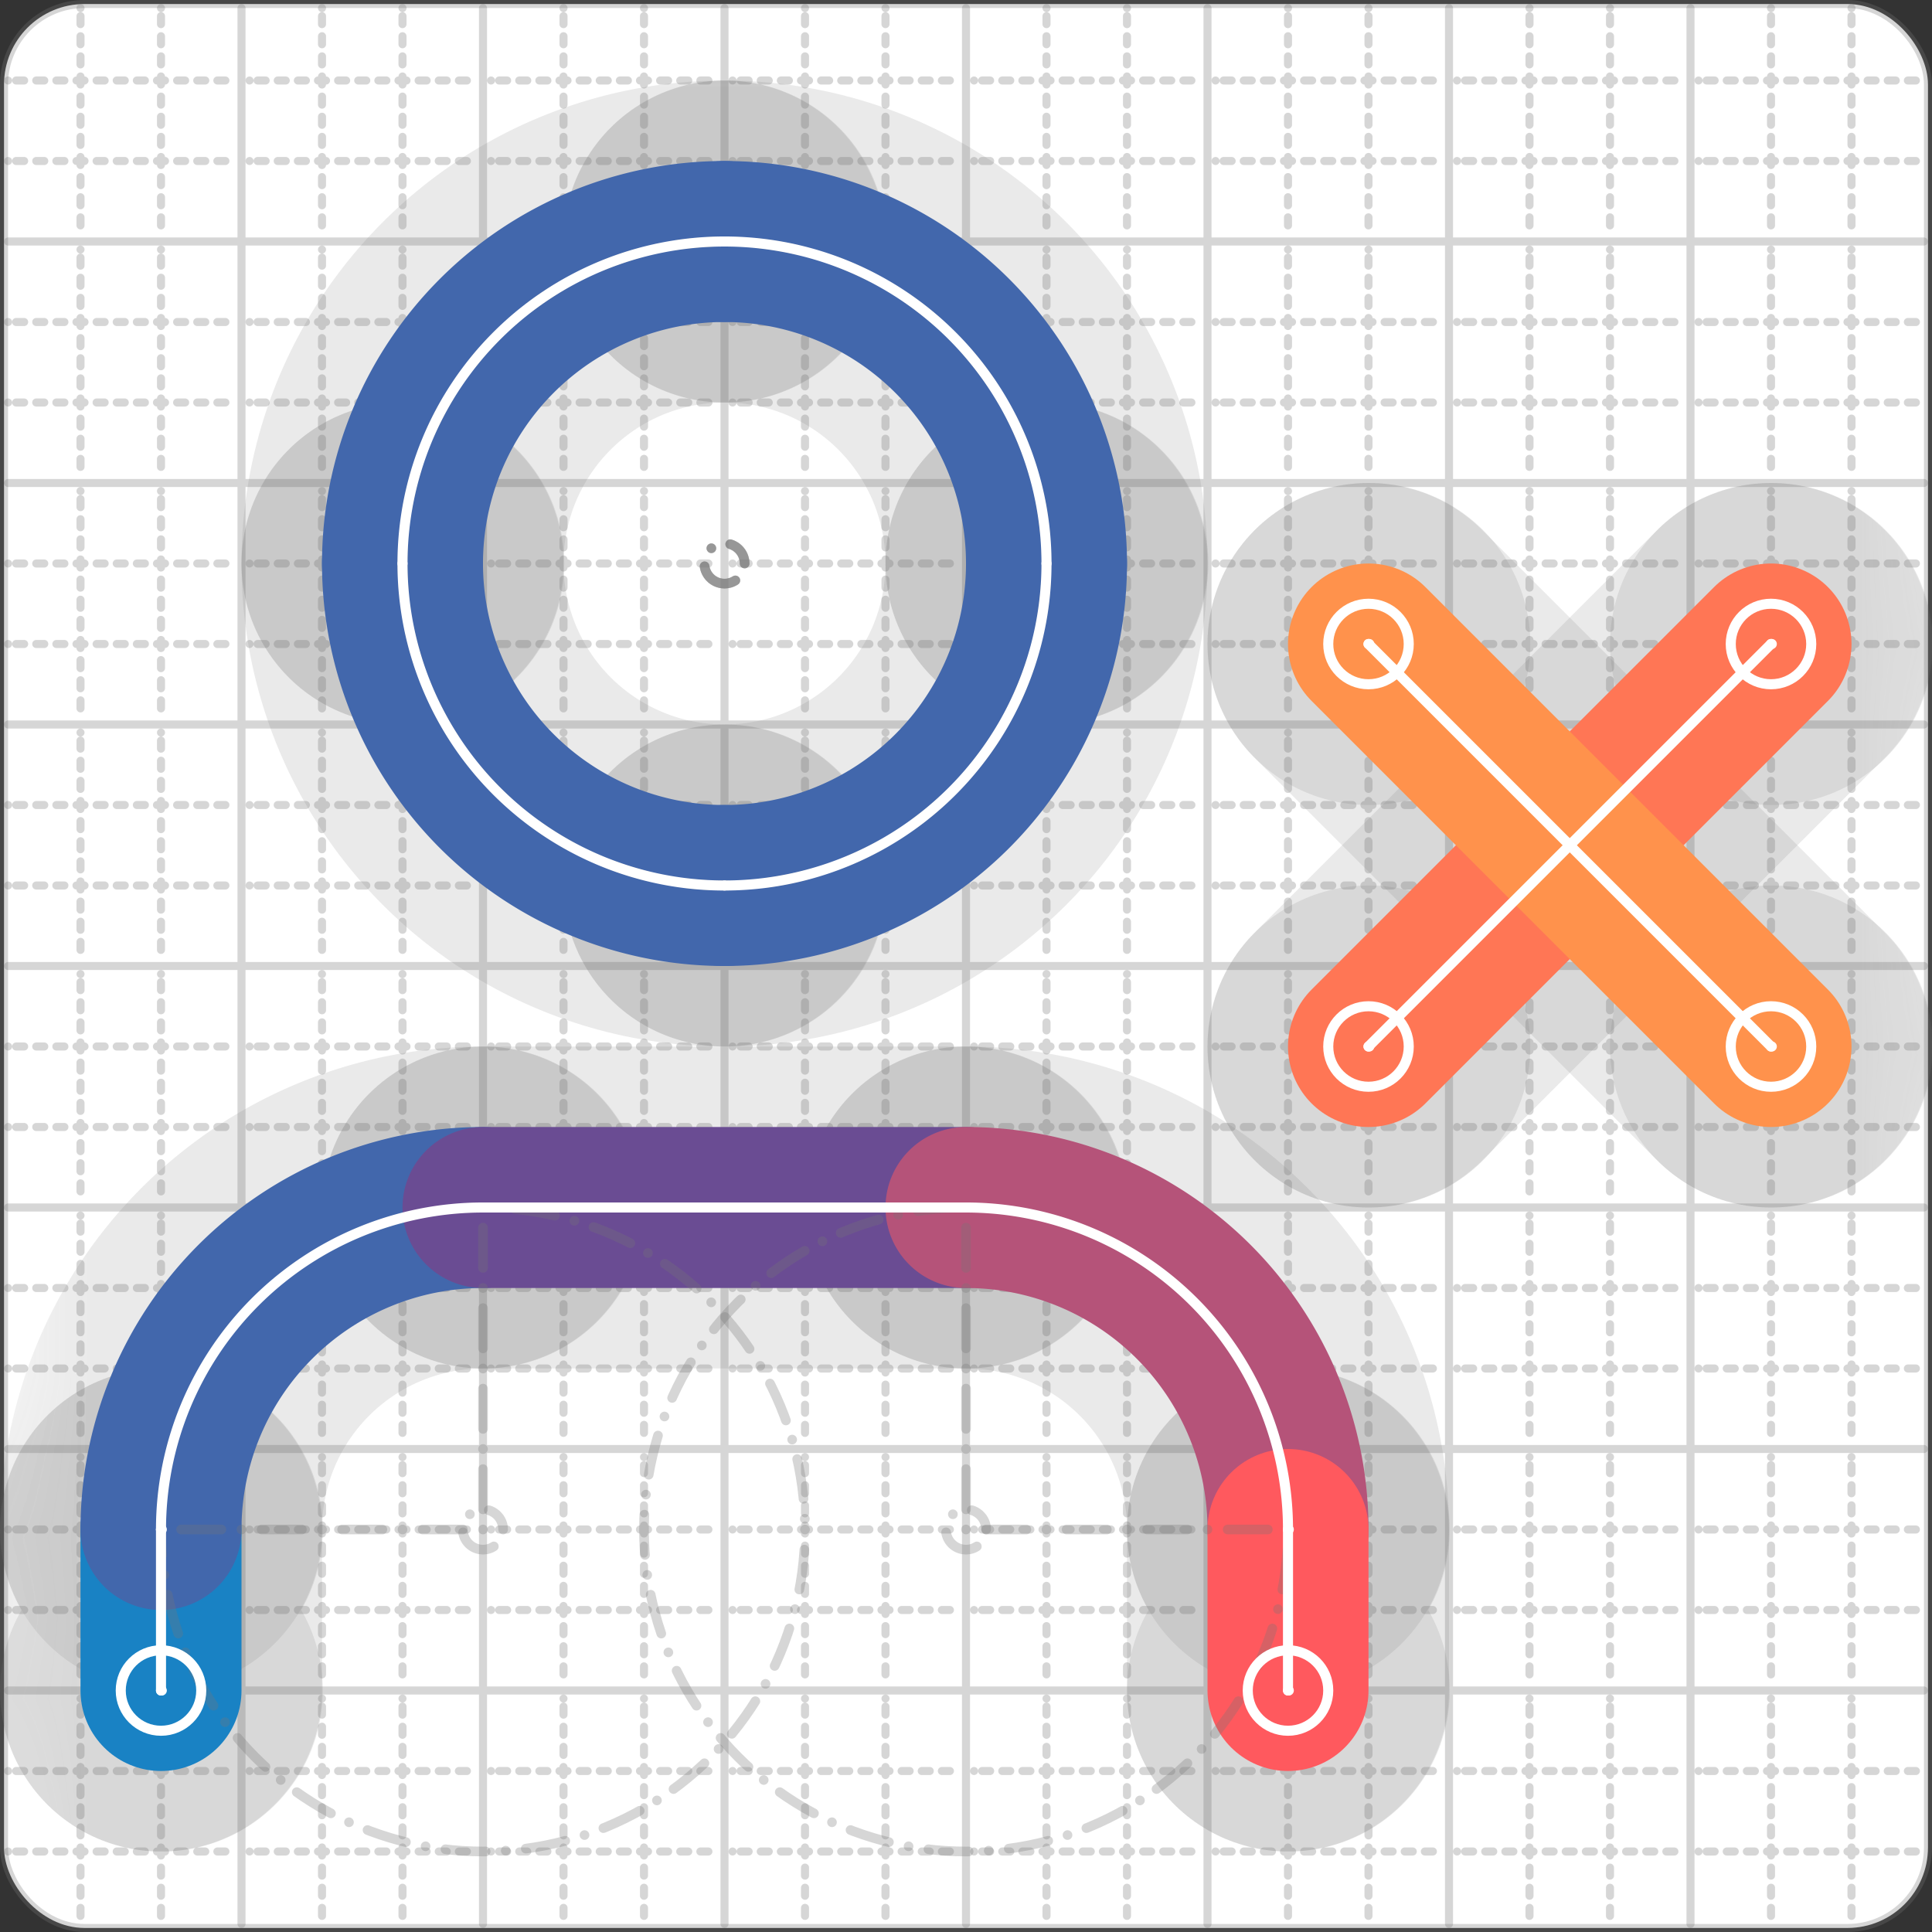 <svg xmlns="http://www.w3.org/2000/svg" width="24" height="24" viewBox="0 0 24 24" fill="none" stroke="currentColor" stroke-width="2" stroke-linecap="round" stroke-linejoin="round"><rect x="0" y="0" width="24" height="24" fill="#333333" stroke="none"/><style>
  @media screen and (prefers-color-scheme: light) {
    .svg-preview-grid-rect { fill: none }
  }
  @media screen and (prefers-color-scheme: dark) {
    .svg-preview-grid-rect { fill: none }
    .svg
    .svg-preview-grid-group,
    .svg-preview-radii-group,
    .svg-preview-shadow-mask-group,
    .svg-preview-shadow-group {
      stroke: #fff;
    }
  }
</style><g class="svg-preview-grid-group" stroke-linecap="butt" stroke-width="0.1" stroke="#777" stroke-opacity="0.3"><rect class="svg-preview-grid-rect" width="23.9" height="23.9" x="0.05" y="0.05" rx="1" fill="#fff"></rect><path stroke-dasharray="0 0.1 0.1 0.15 0.1 0.15 0.1 0.15 0.1 0.15 0.1 0.15 0.1 0.15 0.1 0.15 0.1 0.15 0.1 0.15 0.1 0.15 0.1 0.15 0 0.15" stroke-width="0.1" d="M0.1 1h23.8M1 0.1v23.8M0.1 2h23.8M2 0.1v23.8M0.1 4h23.8M4 0.1v23.8M0.1 5h23.8M5 0.1v23.8M0.1 7h23.8M7 0.1v23.8M0.1 8h23.8M8 0.1v23.8M0.1 10h23.8M10 0.1v23.8M0.1 11h23.8M11 0.1v23.8M0.1 13h23.8M13 0.1v23.8M0.1 14h23.8M14 0.1v23.8M0.1 16h23.8M16 0.1v23.8M0.1 17h23.8M17 0.1v23.8M0.1 19h23.8M19 0.1v23.8M0.1 20h23.8M20 0.1v23.8M0.1 22h23.8M22 0.1v23.8M0.1 23h23.8M23 0.1v23.8"></path><path d="M0.1 3h23.8M3 0.1v23.8M0.1 6h23.8M6 0.1v23.8M0.1 9h23.8M9 0.1v23.8M0.1 12h23.8M12 0.1v23.8M0.1 15h23.8M15 0.1v23.8M0.1 18h23.8M18 0.1v23.8M0.1 21h23.8M21 0.1v23.8"></path></g><g class="svg-preview-shadow-mask-group" stroke-width="4" stroke="#777" stroke-opacity="0.15"><mask id="svg-preview-shadow-mask-0" maskUnits="userSpaceOnUse" stroke-opacity="1" stroke-width="4" stroke="#000"><rect x="0" y="0" width="24" height="24" fill="#fff" stroke="none" rx="1"></rect><path d="M2 21h.01M2 19h.01M6 15h.01M12 15h.01M16 19h.01M16 21h.01M17 13h.01M22 8h.01M22 13h.01M17 8h.01"></path></mask><mask id="svg-preview-shadow-mask-1" maskUnits="userSpaceOnUse" stroke-opacity="1" stroke-width="4" stroke="#000"><rect x="0" y="0" width="24" height="24" fill="#fff" stroke="none" rx="1"></rect><path d="M9 3h.01M13 7h.01M9 11h.01M5 7h.01"></path></mask></g><g class="svg-preview-shadow-group" stroke-width="4" stroke="#777" stroke-opacity="0.15"><path mask="url(#svg-preview-shadow-mask-0)" d="M 2 21 L 2 19"></path><path mask="url(#svg-preview-shadow-mask-0)" d="M 2 19 A4 4 0 0 1 6 15"></path><path mask="url(#svg-preview-shadow-mask-0)" d="M 6 15 L 12 15"></path><path mask="url(#svg-preview-shadow-mask-0)" d="M 12 15 A4 4 0 0 1 16 19"></path><path mask="url(#svg-preview-shadow-mask-0)" d="M 16 19 L 16 21"></path><path mask="url(#svg-preview-shadow-mask-0)" d="M 17 13 L 22 8"></path><path mask="url(#svg-preview-shadow-mask-0)" d="M 22 13 L 17 8"></path><path mask="url(#svg-preview-shadow-mask-1)" d="M 9 3 A4 4 0 0 1 13 7"></path><path mask="url(#svg-preview-shadow-mask-1)" d="M 13 7 A4 4 0 0 1 9 11"></path><path mask="url(#svg-preview-shadow-mask-1)" d="M 9 11 A4 4 0 0 1 5 7"></path><path mask="url(#svg-preview-shadow-mask-1)" d="M 5 7 A4 4 0 0 1 9 3"></path><path d="M2 21h.01M2 19h.01M6 15h.01M12 15h.01M16 19h.01M16 21h.01M17 13h.01M22 8h.01M22 13h.01M17 8h.01M9 3h.01M13 7h.01M9 11h.01M5 7h.01"></path></g><g class="svg-preview-handles-group" stroke-width="0.12" stroke="#777" stroke-opacity="0.6"></g><g class="svg-preview-colored-path-group"><path d="M 2 21 L 2 19" stroke="#1982c4"></path><path d="M 2 19 A4 4 0 0 1 6 15" stroke="#4267AC"></path><path d="M 6 15 L 12 15" stroke="#6a4c93"></path><path d="M 12 15 A4 4 0 0 1 16 19" stroke="#B55379"></path><path d="M 16 19 L 16 21" stroke="#FF595E"></path><path d="M 17 13 L 22 8" stroke="#FF7655"></path><path d="M 22 13 L 17 8" stroke="#ff924c"></path><path d="M 9 3 A4 4 0 0 1 13 7" stroke="#4267AC"></path><path d="M 13 7 A4 4 0 0 1 9 11" stroke="#4267AC"></path><path d="M 9 11 A4 4 0 0 1 5 7" stroke="#4267AC"></path><path d="M 5 7 A4 4 0 0 1 9 3" stroke="#4267AC"></path></g><g class="svg-preview-radii-group" stroke-width="0.12" stroke-dasharray="0 0.25 0.25" stroke="#777" stroke-opacity="0.3"><path d="M2 19 6 19 6 15"></path><circle cy="19" cx="6" r="0.25" stroke-dasharray="0"></circle><circle cy="19" cx="6" r="4"></circle><path d="M12 15 12 19 16 19"></path><circle cy="19" cx="12" r="0.25" stroke-dasharray="0"></circle><circle cy="19" cx="12" r="4"></circle><circle cy="7" cx="9" r="0.25" stroke-dasharray="0"></circle><circle cy="7" cx="9" r="4"></circle><circle cy="7" cx="9" r="0.25" stroke-dasharray="0"></circle><circle cy="7" cx="9" r="4"></circle><circle cy="7" cx="9" r="0.25" stroke-dasharray="0"></circle><circle cy="7" cx="9" r="4"></circle><circle cy="7" cx="9" r="0.25" stroke-dasharray="0"></circle><circle cy="7" cx="9" r="4"></circle></g><g class="svg-preview-control-path-marker-mask-group" stroke-width="1" stroke="#000"><mask id="svg-preview-control-path-marker-mask-0" maskUnits="userSpaceOnUse"><rect x="0" y="0" width="24" height="24" fill="#fff" stroke="none" rx="1"></rect><path d="M2 21h.01"></path><path d="M2 19h.01"></path></mask><mask id="svg-preview-control-path-marker-mask-1" maskUnits="userSpaceOnUse"><rect x="0" y="0" width="24" height="24" fill="#fff" stroke="none" rx="1"></rect><path d="M2 19h.01"></path><path d="M6 15h.01"></path></mask><mask id="svg-preview-control-path-marker-mask-2" maskUnits="userSpaceOnUse"><rect x="0" y="0" width="24" height="24" fill="#fff" stroke="none" rx="1"></rect><path d="M6 15h.01"></path><path d="M12 15h.01"></path></mask><mask id="svg-preview-control-path-marker-mask-3" maskUnits="userSpaceOnUse"><rect x="0" y="0" width="24" height="24" fill="#fff" stroke="none" rx="1"></rect><path d="M12 15h.01"></path><path d="M16 19h.01"></path></mask><mask id="svg-preview-control-path-marker-mask-4" maskUnits="userSpaceOnUse"><rect x="0" y="0" width="24" height="24" fill="#fff" stroke="none" rx="1"></rect><path d="M16 19h.01"></path><path d="M16 21h.01"></path></mask><mask id="svg-preview-control-path-marker-mask-5" maskUnits="userSpaceOnUse"><rect x="0" y="0" width="24" height="24" fill="#fff" stroke="none" rx="1"></rect><path d="M17 13h.01"></path><path d="M22 8h.01"></path></mask><mask id="svg-preview-control-path-marker-mask-6" maskUnits="userSpaceOnUse"><rect x="0" y="0" width="24" height="24" fill="#fff" stroke="none" rx="1"></rect><path d="M22 13h.01"></path><path d="M17 8h.01"></path></mask></g><g class="svg-preview-control-path-group" stroke="#fff" stroke-width="0.125"><path mask="url(#svg-preview-control-path-marker-mask-0)" d="M 2 21 L 2 19"></path><path mask="url(#svg-preview-control-path-marker-mask-1)" d="M 2 19 A4 4 0 0 1 6 15"></path><path mask="url(#svg-preview-control-path-marker-mask-2)" d="M 6 15 L 12 15"></path><path mask="url(#svg-preview-control-path-marker-mask-3)" d="M 12 15 A4 4 0 0 1 16 19"></path><path mask="url(#svg-preview-control-path-marker-mask-4)" d="M 16 19 L 16 21"></path><path mask="url(#svg-preview-control-path-marker-mask-5)" d="M 17 13 L 22 8"></path><path mask="url(#svg-preview-control-path-marker-mask-6)" d="M 22 13 L 17 8"></path><path d="M 9 3 A4 4 0 0 1 13 7"></path><path d="M 13 7 A4 4 0 0 1 9 11"></path><path d="M 9 11 A4 4 0 0 1 5 7"></path><path d="M 5 7 A4 4 0 0 1 9 3"></path></g><g class="svg-preview-control-path-marker-group" stroke="#fff" stroke-width="0.125"><path d="M2 21h.01M2 19h.01M2 19h.01M6 15h.01M6 15h.01M12 15h.01M12 15h.01M16 19h.01M16 19h.01M16 21h.01M17 13h.01M22 8h.01M22 13h.01M17 8h.01"></path><circle cx="2" cy="21" r="0.5"></circle><circle cx="16" cy="21" r="0.5"></circle><circle cx="17" cy="13" r="0.5"></circle><circle cx="22" cy="8" r="0.5"></circle><circle cx="22" cy="13" r="0.5"></circle><circle cx="17" cy="8" r="0.5"></circle></g><g class="svg-preview-handles-group" stroke-width="0.12" stroke="#FFF" stroke-opacity="0.3"></g></svg>